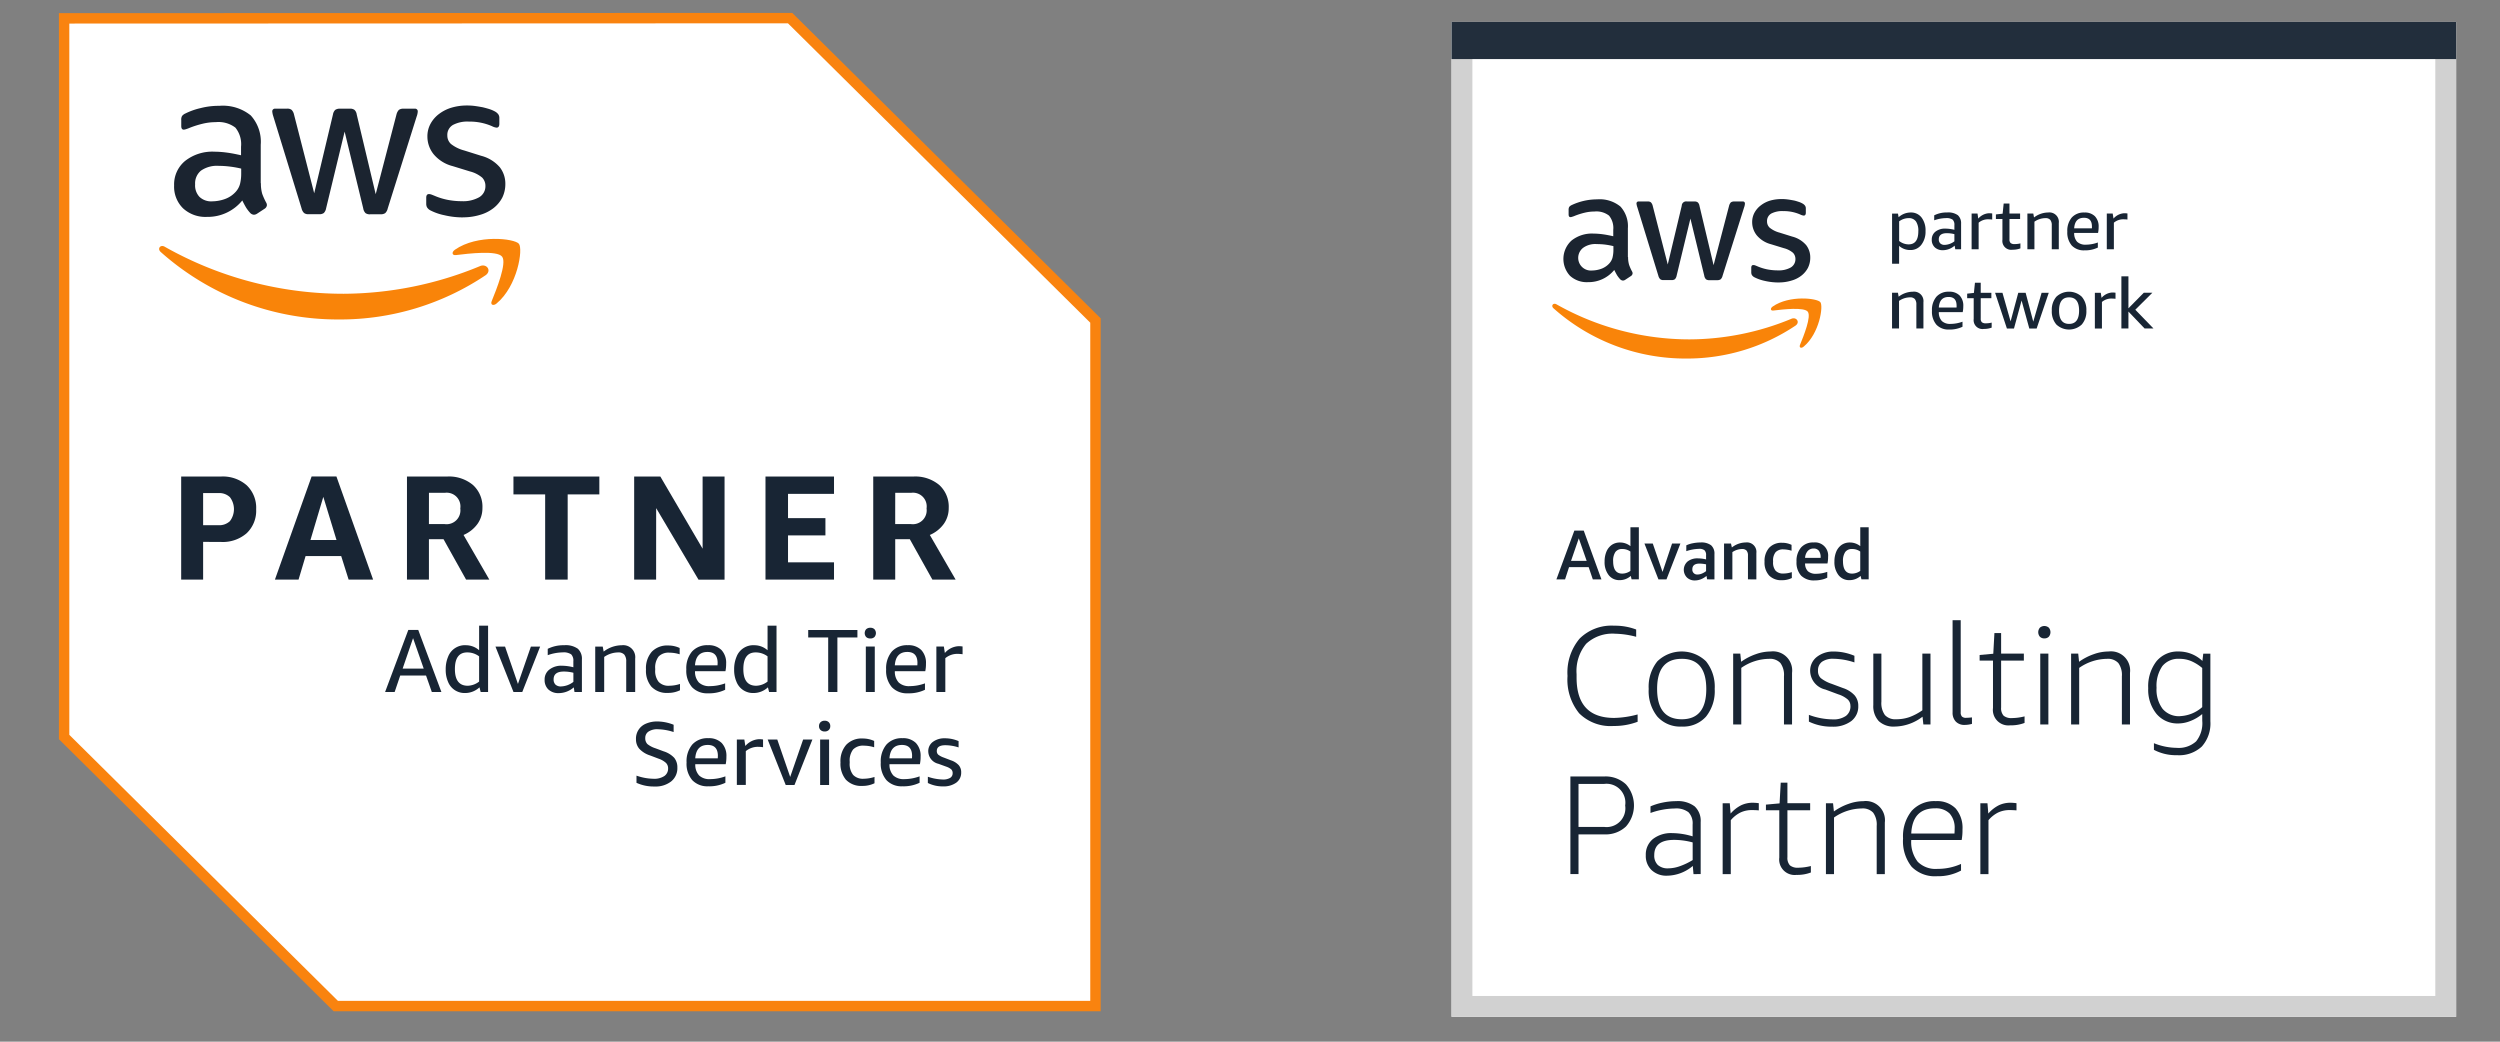 <svg xmlns="http://www.w3.org/2000/svg" xmlns:xlink="http://www.w3.org/1999/xlink" width="240" height="100" viewBox="0 0 240 100">
  <rect x="0" y="0" width="240" height="100" fill="#808080" stroke="none"/>
  <defs>
    <clipPath id="clip-path">
      <rect id="Rectangle_1344" data-name="Rectangle 1344" width="240" height="100" fill="#fff" stroke="#707070" stroke-width="1"/>
    </clipPath>
  </defs>
  <g id="Group_7430" data-name="Group 7430" clip-path="url(#clip-path)">
    <g id="Group_7429" data-name="Group 7429" transform="translate(6.155 1.739)">
      <g id="Group_7427" data-name="Group 7427" transform="translate(0 0)">
        <path id="Path_7195" data-name="Path 7195" d="M115.352,9.87V78.86l26.078,25.827h72.932V38.878L185.047,9.846Z" transform="translate(-115.352 -9.846)" fill="#fff"/>
        <path id="Path_7196" data-name="Path 7196" d="M115.352,9.87V78.86l26.078,25.827h72.932V38.878L185.047,9.846Z" transform="translate(-115.352 -9.846)" fill="none" stroke="#f9830f" stroke-width="1"/>
        <g id="Group_7448" data-name="Group 7448" transform="translate(9.123 8.395)">
          <path id="Path_7197" data-name="Path 7197" d="M126.316,19.412a3.437,3.437,0,0,0,.125,1.015,6.35,6.35,0,0,0,.37.824.507.507,0,0,1,.08.263.457.457,0,0,1-.217.342l-.728.478a.572.572,0,0,1-.3.1.536.536,0,0,1-.346-.159,3.63,3.63,0,0,1-.414-.538c-.117-.2-.229-.41-.358-.673a4.267,4.267,0,0,1-3.389,1.577,3.163,3.163,0,0,1-2.3-.824,2.915,2.915,0,0,1-.856-2.194,2.924,2.924,0,0,1,1.049-2.349,4.232,4.232,0,0,1,2.827-.892,9.476,9.476,0,0,1,1.222.092c.426.056.864.147,1.327.251V15.9a2.514,2.514,0,0,0-.543-1.828,2.672,2.672,0,0,0-1.878-.526,5.457,5.457,0,0,0-1.246.147,9.424,9.424,0,0,0-1.246.39,3.568,3.568,0,0,1-.4.147.7.7,0,0,1-.185.036c-.161,0-.241-.115-.241-.354v-.561a.688.688,0,0,1,.08-.4.849.849,0,0,1,.322-.239,6.516,6.516,0,0,1,1.451-.514,6.954,6.954,0,0,1,1.8-.219,4.256,4.256,0,0,1,3.02.924,3.755,3.755,0,0,1,.957,2.811v3.7Zm-4.684,1.736a3.712,3.712,0,0,0,1.19-.207,2.542,2.542,0,0,0,1.094-.729,1.811,1.811,0,0,0,.394-.733,4.114,4.114,0,0,0,.113-.991v-.482a9.4,9.4,0,0,0-1.058-.191,8.423,8.423,0,0,0-1.086-.072,2.68,2.68,0,0,0-1.717.458A1.578,1.578,0,0,0,120,19.516a1.6,1.6,0,0,0,.426,1.211,1.624,1.624,0,0,0,1.21.422m9.26,1.234a.655.655,0,0,1-.438-.115.909.909,0,0,1-.241-.446l-2.71-8.828a2.021,2.021,0,0,1-.1-.454.253.253,0,0,1,.277-.287h1.13a.642.642,0,0,1,.45.115.911.911,0,0,1,.229.446l1.938,7.558,1.8-7.558a.8.8,0,0,1,.221-.446.776.776,0,0,1,.462-.115h.921a.708.708,0,0,1,.462.115.747.747,0,0,1,.217.446l1.821,7.649,1.994-7.649a.992.992,0,0,1,.233-.446.734.734,0,0,1,.45-.115h1.07a.256.256,0,0,1,.289.287,1.143,1.143,0,0,1-.024.183,1.439,1.439,0,0,1-.08.283l-2.778,8.828a.871.871,0,0,1-.241.446.749.749,0,0,1-.438.111h-.993a.69.69,0,0,1-.458-.111.827.827,0,0,1-.221-.458l-1.785-7.367-1.777,7.355a.868.868,0,0,1-.221.458.71.71,0,0,1-.458.115Zm14.816.307a7.607,7.607,0,0,1-1.777-.207,5.189,5.189,0,0,1-1.323-.454.818.818,0,0,1-.358-.323.746.746,0,0,1-.068-.319v-.581c0-.239.088-.354.261-.354a.624.624,0,0,1,.209.036c.068.02.173.068.289.111a6.266,6.266,0,0,0,1.267.4,6.99,6.99,0,0,0,1.371.135,3.135,3.135,0,0,0,1.685-.378,1.217,1.217,0,0,0,.6-1.083,1.123,1.123,0,0,0-.31-.8,2.938,2.938,0,0,0-1.166-.593l-1.673-.514a3.505,3.505,0,0,1-1.841-1.163,2.708,2.708,0,0,1-.579-1.656,2.515,2.515,0,0,1,.314-1.27,2.937,2.937,0,0,1,.828-.936,3.739,3.739,0,0,1,1.2-.593,5.139,5.139,0,0,1,1.456-.2,5.582,5.582,0,0,1,.772.048c.265.036.507.08.748.123.233.06.45.115.659.183a2.908,2.908,0,0,1,.483.207.988.988,0,0,1,.346.287.61.61,0,0,1,.1.374v.538c0,.239-.092.366-.265.366a1.224,1.224,0,0,1-.438-.139,5.35,5.35,0,0,0-2.215-.442,2.979,2.979,0,0,0-1.532.319,1.1,1.1,0,0,0-.543,1.015,1.087,1.087,0,0,0,.346.812,3.479,3.479,0,0,0,1.271.625l1.636.514a3.507,3.507,0,0,1,1.785,1.1,2.556,2.556,0,0,1,.531,1.6,2.954,2.954,0,0,1-.3,1.326,3.122,3.122,0,0,1-.844,1,3.771,3.771,0,0,1-1.279.641,5.554,5.554,0,0,1-1.649.239" transform="translate(-116.546 -11.954)" fill="#1b2430"/>
          <path id="Path_7198" data-name="Path 7198" d="M148.963,18.143a25.032,25.032,0,0,1-14.044,4.249,25.552,25.552,0,0,1-17.144-6.475c-.358-.319-.032-.753.394-.5a34.847,34.847,0,0,0,17.156,4.508,34.542,34.542,0,0,0,13.083-2.648c.635-.287,1.178.41.555.868" transform="translate(-117.621 -1.857)" fill="#f98409" fill-rule="evenodd"/>
          <path id="Path_7199" data-name="Path 7199" d="M129.379,16.871c-.482-.617-3.2-.3-4.439-.147-.37.044-.426-.275-.092-.514,2.167-1.509,5.73-1.075,6.144-.573s-.113,4.042-2.143,5.734c-.31.263-.611.123-.47-.219.458-1.131,1.484-3.675,1-4.281" transform="translate(-96.457 -2.369)" fill="#f98409" fill-rule="evenodd"/>
        </g>
        <path id="Path_7200" data-name="Path 7200" d="M120.254,27.173v3.62h-2.107V20.9h3.824a3.478,3.478,0,0,1,2.465.84,2.972,2.972,0,0,1,.909,2.3,2.972,2.972,0,0,1-.909,2.3,3.478,3.478,0,0,1-2.465.84Zm0-1.6h1.472a1.484,1.484,0,0,0,1.1-.39,1.9,1.9,0,0,0,0-2.3,1.47,1.47,0,0,0-1.1-.394h-1.472Z" transform="translate(-106.909 23.108)" fill="#182534"/>
        <path id="Path_7201" data-name="Path 7201" d="M127.458,30.792l-.712-2.258h-3.418l-.675,2.258h-2.268l3.522-9.9h2.38l3.522,9.9Zm-3.663-3.8h2.5l-1.266-4.141Z" transform="translate(-100.146 23.108)" fill="#182534"/>
        <path id="Path_7202" data-name="Path 7202" d="M123.538,30.792V20.9H127.4a3.58,3.58,0,0,1,2.473.812,2.813,2.813,0,0,1,.909,2.214,2.59,2.59,0,0,1-.475,1.525,3.192,3.192,0,0,1-1.339,1.059l2.477,4.285h-2.232l-2.167-3.882h-1.4v3.882Zm2.107-5.328h1.5a1.33,1.33,0,0,0,1.512-1.5,1.317,1.317,0,0,0-1.484-1.5h-1.524Z" transform="translate(-90.624 23.108)" fill="#182534"/>
        <path id="Path_7203" data-name="Path 7203" d="M129.124,30.792V22.613h-3.044V20.9h8.246v1.716h-3.04v8.179Z" transform="translate(-82.944 23.109)" fill="#182534"/>
        <path id="Path_7204" data-name="Path 7204" d="M131.07,30.792h-2.107V20.9h2.513l4.057,6.925V20.9h2.107v9.9h-2.5l-4.065-6.869Z" transform="translate(-74.238 23.109)" fill="#182534"/>
        <path id="Path_7205" data-name="Path 7205" d="M132.1,30.792V20.9h6.578v1.66h-4.415v2.333h3.591v1.66h-3.591v2.58h4.415v1.66Z" transform="translate(-64.768 23.109)" fill="#182534"/>
        <path id="Path_7206" data-name="Path 7206" d="M134.671,30.792V20.9h3.864a3.58,3.58,0,0,1,2.473.812,2.813,2.813,0,0,1,.909,2.214,2.591,2.591,0,0,1-.475,1.525,3.192,3.192,0,0,1-1.339,1.059l2.477,4.285h-2.232l-2.167-3.882h-1.4v3.882Zm2.107-5.328h1.5a1.33,1.33,0,0,0,1.512-1.5,1.317,1.317,0,0,0-1.484-1.5h-1.524Z" transform="translate(-56.995 23.108)" fill="#182534"/>
        <path id="Path_7207" data-name="Path 7207" d="M127.5,30.553l-.555-1.581h-2.477l-.535,1.581h-.917l2.228-5.957h.953l2.223,5.957Zm-2.8-2.246h2.022L125.7,25.384Z" transform="translate(-92.201 34.138)" fill="#182534"/>
        <path id="Path_7208" data-name="Path 7208" d="M124.7,29.912a2.819,2.819,0,0,1-.237-1.211,3.046,3.046,0,0,1,.229-1.222,1.725,1.725,0,0,1,1.733-1.107,1.927,1.927,0,0,1,1.246.482V24.493h.86V30.86h-.712l-.113-.446a2.028,2.028,0,0,1-1.387.546,1.7,1.7,0,0,1-1.62-1.047m1.829-2.851q-1.182,0-1.182,1.6c0,1.067.41,1.6,1.234,1.6a1.865,1.865,0,0,0,1.09-.4V27.44a1.88,1.88,0,0,0-1.142-.378" transform="translate(-87.83 33.831)" fill="#182534"/>
        <path id="Path_7209" data-name="Path 7209" d="M127.38,29.357,125.651,25h.921l1.238,3.588L129.052,25h.889l-1.717,4.36Z" transform="translate(-84.242 35.334)" fill="#182534"/>
        <path id="Path_7210" data-name="Path 7210" d="M127.195,29.222a1.244,1.244,0,0,1-.37-.948,1.178,1.178,0,0,1,.454-.972,1.842,1.842,0,0,1,1.21-.37,4.635,4.635,0,0,1,1.094.147V26.5a.859.859,0,0,0-.209-.661,1.315,1.315,0,0,0-.84-.187,4.417,4.417,0,0,0-1.411.267v-.609a3.361,3.361,0,0,1,1.58-.346,1.993,1.993,0,0,1,1.311.338,1.3,1.3,0,0,1,.39,1.039v3.11h-.712l-.068-.442a2.211,2.211,0,0,1-1.443.553,1.385,1.385,0,0,1-.985-.342m1.2-.3a2.029,2.029,0,0,0,1.19-.438v-.876a3.683,3.683,0,0,0-.917-.115c-.655,0-.981.251-.981.749a.678.678,0,0,0,.181.506.742.742,0,0,0,.527.175" transform="translate(-80.696 35.239)" fill="#182534"/>
        <path id="Path_7211" data-name="Path 7211" d="M131.008,29.453V26.538a1.015,1.015,0,0,0-.185-.673.752.752,0,0,0-.587-.211,2.408,2.408,0,0,0-1.343.434v3.365h-.86v-4.36h.72l.088.482a2.883,2.883,0,0,1,1.737-.609,1.156,1.156,0,0,1,1.291,1.286v3.2Z" transform="translate(-77.046 35.239)" fill="#182534"/>
        <path id="Path_7212" data-name="Path 7212" d="M129.788,28.947a2.372,2.372,0,0,1-.543-1.68,2.4,2.4,0,0,1,.555-1.7,2.054,2.054,0,0,1,1.584-.6,2.562,2.562,0,0,1,1.094.239v.605a3.263,3.263,0,0,0-.973-.155,1.319,1.319,0,0,0-1.049.37,1.731,1.731,0,0,0-.326,1.171v.111a1.677,1.677,0,0,0,.334,1.155,1.285,1.285,0,0,0,1.025.366,3.387,3.387,0,0,0,1.021-.171v.605a2.582,2.582,0,0,1-1.162.255,2.014,2.014,0,0,1-1.56-.577" transform="translate(-73.385 35.262)" fill="#182534"/>
        <path id="Path_7213" data-name="Path 7213" d="M131.414,28.544a1.437,1.437,0,0,0,1.062.35,4.279,4.279,0,0,0,1.459-.267v.617a3.528,3.528,0,0,1-1.645.338,1.989,1.989,0,0,1-1.536-.589,2.413,2.413,0,0,1-.547-1.7,2.5,2.5,0,0,1,.547-1.72,1.956,1.956,0,0,1,1.532-.609,1.727,1.727,0,0,1,1.295.462,1.791,1.791,0,0,1,.45,1.31,3.361,3.361,0,0,1-.068.725h-2.919a1.51,1.51,0,0,0,.37,1.083m1.8-1.872c0-.709-.326-1.059-.973-1.059-.74,0-1.142.43-1.2,1.286h2.163c0-.044.008-.119.008-.227" transform="translate(-70.476 35.236)" fill="#182534"/>
        <path id="Path_7214" data-name="Path 7214" d="M131.587,29.912a2.82,2.82,0,0,1-.237-1.211,3.047,3.047,0,0,1,.229-1.222,1.725,1.725,0,0,1,1.733-1.107,1.927,1.927,0,0,1,1.246.482V24.493h.86V30.86h-.712l-.113-.446a2.028,2.028,0,0,1-1.387.546,1.7,1.7,0,0,1-1.62-1.047m1.829-2.851q-1.182,0-1.182,1.6c0,1.067.41,1.6,1.234,1.6a1.865,1.865,0,0,0,1.09-.4V27.44a1.88,1.88,0,0,0-1.142-.378" transform="translate(-67.027 33.831)" fill="#182534"/>
        <path id="Path_7215" data-name="Path 7215" d="M135.036,30.553V25.317h-1.918V24.6h4.724v.721h-1.922v5.236Z" transform="translate(-61.685 34.138)" fill="#182534"/>
        <path id="Path_7216" data-name="Path 7216" d="M135.4,25.432a.533.533,0,0,1-.394.139.556.556,0,0,1-.4-.139.568.568,0,0,1,0-.749.556.556,0,0,1,.4-.139.533.533,0,0,1,.394.139.568.568,0,0,1,0,.749m-.828.916h.86v4.36h-.86Z" transform="translate(-57.608 33.983)" fill="#182534"/>
        <path id="Path_7217" data-name="Path 7217" d="M136.185,28.544a1.436,1.436,0,0,0,1.061.35,4.28,4.28,0,0,0,1.46-.267v.617a3.528,3.528,0,0,1-1.645.338,1.988,1.988,0,0,1-1.536-.589,2.412,2.412,0,0,1-.547-1.7,2.5,2.5,0,0,1,.547-1.72,1.956,1.956,0,0,1,1.532-.609,1.727,1.727,0,0,1,1.295.462,1.791,1.791,0,0,1,.45,1.31,3.362,3.362,0,0,1-.068.725h-2.919a1.51,1.51,0,0,0,.37,1.083m1.8-1.872c0-.709-.326-1.059-.973-1.059-.74,0-1.142.43-1.2,1.286h2.163c0-.044.008-.119.008-.227" transform="translate(-56.064 35.236)" fill="#182534"/>
        <path id="Path_7218" data-name="Path 7218" d="M136.994,25.641a1.866,1.866,0,0,1,1.307-.653,2.446,2.446,0,0,1,.394.028v.745a3.764,3.764,0,0,0-.466-.036,1.8,1.8,0,0,0-1.19.414v3.245h-.86v-4.36h.72Z" transform="translate(-52.443 35.307)" fill="#182534"/>
        <path id="Path_7219" data-name="Path 7219" d="M129.324,29.42a1.368,1.368,0,0,1-.318-.908,1.545,1.545,0,0,1,.937-1.493A2.709,2.709,0,0,1,131.1,26.8a4.327,4.327,0,0,1,1.52.315v.7a5.221,5.221,0,0,0-1.492-.267,1.493,1.493,0,0,0-.925.227.717.717,0,0,0-.306.609.788.788,0,0,0,.205.585,2.42,2.42,0,0,0,.776.406l.792.295a2.344,2.344,0,0,1,1.009.621,1.446,1.446,0,0,1,.3.944,1.621,1.621,0,0,1-.591,1.318,2.422,2.422,0,0,1-1.6.49,3.953,3.953,0,0,1-1.733-.354V32a5.128,5.128,0,0,0,1.616.3,1.746,1.746,0,0,0,1.065-.267.856.856,0,0,0,.354-.725.73.73,0,0,0-.205-.53,2.006,2.006,0,0,0-.692-.4l-.844-.319a2.4,2.4,0,0,1-1.029-.645" transform="translate(-74.107 40.722)" fill="#182534"/>
        <path id="Path_7220" data-name="Path 7220" d="M131.42,30.786a1.436,1.436,0,0,0,1.061.35,4.279,4.279,0,0,0,1.46-.267v.617a3.528,3.528,0,0,1-1.644.338,1.989,1.989,0,0,1-1.536-.589,2.412,2.412,0,0,1-.547-1.7,2.5,2.5,0,0,1,.547-1.72,1.956,1.956,0,0,1,1.532-.609,1.727,1.727,0,0,1,1.295.462,1.791,1.791,0,0,1,.45,1.31,3.358,3.358,0,0,1-.068.725H131.05a1.51,1.51,0,0,0,.37,1.083m1.8-1.872c0-.709-.326-1.059-.973-1.059-.74,0-1.142.43-1.2,1.286h2.163c0-.044.008-.119.008-.227" transform="translate(-70.458 41.921)" fill="#182534"/>
        <path id="Path_7221" data-name="Path 7221" d="M132.23,27.883a1.866,1.866,0,0,1,1.307-.653,2.445,2.445,0,0,1,.394.028V28a3.764,3.764,0,0,0-.466-.036,1.8,1.8,0,0,0-1.19.414v3.245h-.86v-4.36h.72Z" transform="translate(-66.833 41.993)" fill="#182534"/>
        <path id="Path_7222" data-name="Path 7222" d="M133.88,31.6l-1.729-4.36h.921l1.238,3.588,1.242-3.588h.889l-1.717,4.36Z" transform="translate(-64.607 42.019)" fill="#182534"/>
        <path id="Path_7223" data-name="Path 7223" d="M134.314,27.673a.525.525,0,0,1-.394.143.541.541,0,0,1-.4-.143.487.487,0,0,1-.145-.37.5.5,0,0,1,.145-.374.541.541,0,0,1,.4-.143.525.525,0,0,1,.394.143.508.508,0,0,1,.141.374.5.5,0,0,1-.141.37m-.832.92h.86v4.36h-.86Z" transform="translate(-60.904 40.666)" fill="#182534"/>
        <path id="Path_7224" data-name="Path 7224" d="M134.428,31.189a2.39,2.39,0,0,1-.539-1.68,2.382,2.382,0,0,1,.555-1.7,2.042,2.042,0,0,1,1.584-.6,2.645,2.645,0,0,1,1.094.235v.609a3.3,3.3,0,0,0-.973-.155,1.323,1.323,0,0,0-1.053.37,1.732,1.732,0,0,0-.322,1.171v.111a1.677,1.677,0,0,0,.33,1.155,1.288,1.288,0,0,0,1.029.366,3.429,3.429,0,0,0,1.021-.171v.605a2.6,2.6,0,0,1-1.166.255,2.019,2.019,0,0,1-1.56-.577" transform="translate(-59.357 41.948)" fill="#182534"/>
        <path id="Path_7225" data-name="Path 7225" d="M136.057,30.786a1.436,1.436,0,0,0,1.061.35,4.279,4.279,0,0,0,1.459-.267v.617a3.528,3.528,0,0,1-1.644.338,1.989,1.989,0,0,1-1.536-.589,2.412,2.412,0,0,1-.547-1.7,2.5,2.5,0,0,1,.547-1.72,1.956,1.956,0,0,1,1.532-.609,1.728,1.728,0,0,1,1.295.462,1.791,1.791,0,0,1,.45,1.31,3.373,3.373,0,0,1-.068.725h-2.919a1.509,1.509,0,0,0,.37,1.083m1.8-1.872c0-.709-.326-1.059-.973-1.059-.74,0-1.142.43-1.2,1.286h2.163c0-.044.008-.119.008-.227" transform="translate(-56.451 41.921)" fill="#182534"/>
        <path id="Path_7226" data-name="Path 7226" d="M138.134,31a.5.5,0,0,0,.221-.422.5.5,0,0,0-.137-.386,1.505,1.505,0,0,0-.483-.259l-.744-.271a1.251,1.251,0,0,1-.977-1.207,1.093,1.093,0,0,1,.446-.9,1.838,1.838,0,0,1,1.146-.342,3.282,3.282,0,0,1,1.319.271v.605a4.23,4.23,0,0,0-1.262-.211c-.555,0-.832.183-.828.557a.456.456,0,0,0,.137.35,1.881,1.881,0,0,0,.543.283l.675.259a1.77,1.77,0,0,1,.752.47,1.026,1.026,0,0,1,.233.7,1.17,1.17,0,0,1-.47.972,2.074,2.074,0,0,1-1.283.362,3.146,3.146,0,0,1-1.447-.327v-.6a4.718,4.718,0,0,0,1.379.263,1.347,1.347,0,0,0,.78-.163" transform="translate(-53.056 41.924)" fill="#182534"/>
      </g>
      <g id="Group_7428" data-name="Group 7428" transform="translate(133.194 0.36)">
        <g id="Rectangle_1342" data-name="Rectangle 1342" transform="translate(0 0.004)" fill="#fff" stroke="#d1d1d1" stroke-width="2">
          <rect width="96.441" height="95.51" stroke="none"/>
          <rect x="1" y="1" width="94.441" height="93.51" fill="none"/>
        </g>
        <rect id="Rectangle_1343" data-name="Rectangle 1343" width="96.441" height="3.572" fill="#222e3c"/>
        <path id="Path_7227" data-name="Path 7227" d="M157.361,19.769a2.531,2.531,0,0,0,.1.757,4.51,4.51,0,0,0,.273.613.354.354,0,0,1,.06.2.341.341,0,0,1-.161.255l-.543.358a.4.4,0,0,1-.225.076.41.41,0,0,1-.257-.119,2.809,2.809,0,0,1-.31-.4c-.084-.147-.169-.307-.265-.5a3.185,3.185,0,0,1-2.525,1.171,2.38,2.38,0,0,1-1.721-.609,2.385,2.385,0,0,1,.149-3.389,3.141,3.141,0,0,1,2.1-.665,7.363,7.363,0,0,1,.913.068c.318.044.643.111.989.187v-.621a1.869,1.869,0,0,0-.406-1.358,1.973,1.973,0,0,0-1.4-.394,4,4,0,0,0-.929.111,6.777,6.777,0,0,0-.929.291,2.3,2.3,0,0,1-.3.108.456.456,0,0,1-.141.028q-.181,0-.181-.263v-.418a.565.565,0,0,1,.06-.3.654.654,0,0,1,.241-.179,5.765,5.765,0,0,1,2.424-.546,3.154,3.154,0,0,1,2.252.693,2.8,2.8,0,0,1,.712,2.091v2.759Zm-3.486,1.294a2.783,2.783,0,0,0,.885-.155,1.941,1.941,0,0,0,.816-.546,1.336,1.336,0,0,0,.293-.546,3.18,3.18,0,0,0,.084-.737v-.358a7.555,7.555,0,0,0-.792-.147,6.931,6.931,0,0,0-.808-.048,1.988,1.988,0,0,0-1.279.338,1.218,1.218,0,0,0,.8,2.2m6.9.916a.476.476,0,0,1-.326-.084.712.712,0,0,1-.181-.33l-2.018-6.578a1.522,1.522,0,0,1-.08-.342.187.187,0,0,1,.209-.211h.84a.473.473,0,0,1,.334.084.714.714,0,0,1,.173.33l1.444,5.634,1.343-5.634a.424.424,0,0,1,.507-.414h.688a.518.518,0,0,1,.342.084.59.59,0,0,1,.165.33l1.355,5.7,1.488-5.7a.746.746,0,0,1,.173-.33.559.559,0,0,1,.334-.084h.8a.189.189,0,0,1,.213.211.829.829,0,0,1-.016.135,1.061,1.061,0,0,1-.06.215l-2.071,6.578a.671.671,0,0,1-.181.331.549.549,0,0,1-.326.084h-.74a.518.518,0,0,1-.342-.084.62.62,0,0,1-.165-.338l-1.331-5.491-1.323,5.479a.68.68,0,0,1-.165.342.532.532,0,0,1-.342.084Zm11.041.231a5.884,5.884,0,0,1-1.323-.151,4.017,4.017,0,0,1-.989-.342.605.605,0,0,1-.265-.239.559.559,0,0,1-.052-.239V20.8c0-.175.068-.263.2-.263a.436.436,0,0,1,.157.028c.052.016.129.048.213.084a4.752,4.752,0,0,0,.945.3,5.263,5.263,0,0,0,1.025.1,2.347,2.347,0,0,0,1.254-.279.922.922,0,0,0,.446-.808.839.839,0,0,0-.233-.6,2.2,2.2,0,0,0-.869-.442l-1.246-.382a2.633,2.633,0,0,1-1.375-.868,2.031,2.031,0,0,1-.43-1.234,1.889,1.889,0,0,1,.233-.944,2.2,2.2,0,0,1,.619-.7,2.715,2.715,0,0,1,.893-.446,3.9,3.9,0,0,1,1.086-.143,3.983,3.983,0,0,1,.575.036c.2.024.378.06.559.092s.334.088.487.135a1.789,1.789,0,0,1,.362.155.746.746,0,0,1,.257.211.455.455,0,0,1,.08.283v.4c0,.179-.072.275-.2.275a.933.933,0,0,1-.326-.1,3.93,3.93,0,0,0-1.649-.331,2.255,2.255,0,0,0-1.142.235.821.821,0,0,0-.406.761.8.8,0,0,0,.257.6,2.544,2.544,0,0,0,.945.47l1.222.382a2.619,2.619,0,0,1,1.331.816,1.92,1.92,0,0,1,.394,1.191,2.179,2.179,0,0,1-.221.988,2.305,2.305,0,0,1-.627.749,2.74,2.74,0,0,1-.953.478,4.139,4.139,0,0,1-1.23.179" transform="translate(-140.414 2.808)" fill="#1b2430"/>
        <path id="Path_7228" data-name="Path 7228" d="M174.241,18.824a18.674,18.674,0,0,1-10.466,3.166A19.033,19.033,0,0,1,151,17.163c-.265-.239-.024-.561.293-.374a25.951,25.951,0,0,0,12.786,3.361,25.733,25.733,0,0,0,9.75-1.971c.475-.215.877.307.414.645" transform="translate(-141.215 10.331)" fill="#f98409" fill-rule="evenodd"/>
        <path id="Path_7229" data-name="Path 7229" d="M159.646,17.874c-.362-.458-2.388-.223-3.309-.111-.273.036-.318-.2-.068-.382,1.616-1.123,4.27-.8,4.58-.426s-.084,3.014-1.6,4.273c-.233.2-.458.1-.354-.163.346-.84,1.11-2.74.748-3.19" transform="translate(-125.446 9.95)" fill="#f98409" fill-rule="evenodd"/>
        <path id="Path_7230" data-name="Path 7230" d="M159,19.454V14.636h.567l.06.35a1.73,1.73,0,0,1,1.17-.454,1.254,1.254,0,0,1,1.029.478,2.014,2.014,0,0,1,.386,1.3,2.051,2.051,0,0,1-.406,1.326,1.284,1.284,0,0,1-1.045.5,1.567,1.567,0,0,1-1.086-.4v1.716Zm2.288-4.07a.815.815,0,0,0-.7-.311,1.536,1.536,0,0,0-.909.311v1.883a1.493,1.493,0,0,0,.9.327q.941,0,.941-1.254a1.613,1.613,0,0,0-.229-.956" transform="translate(-116.71 3.768)" fill="#182534"/>
        <path id="Path_7231" data-name="Path 7231" d="M160.239,17.881a.967.967,0,0,1-.294-.749.939.939,0,0,1,.354-.761,1.457,1.457,0,0,1,.957-.291,3.641,3.641,0,0,1,.861.115v-.454a.673.673,0,0,0-.169-.522,1.048,1.048,0,0,0-.655-.147,3.538,3.538,0,0,0-1.114.211v-.478a2.621,2.621,0,0,1,1.242-.275,1.572,1.572,0,0,1,1.033.267,1.038,1.038,0,0,1,.306.816V18.06H162.2l-.06-.346a1.717,1.717,0,0,1-1.13.438,1.09,1.09,0,0,1-.772-.271m.937-.239a1.621,1.621,0,0,0,.941-.342v-.689a2.955,2.955,0,0,0-.724-.092c-.515,0-.772.2-.772.589a.518.518,0,0,0,.145.394.573.573,0,0,0,.41.139" transform="translate(-113.844 3.768)" fill="#182534"/>
        <path id="Path_7232" data-name="Path 7232" d="M161.538,15.064a1.462,1.462,0,0,1,1.029-.514,2.527,2.527,0,0,1,.31.02v.585a3.549,3.549,0,0,0-.37-.024,1.394,1.394,0,0,0-.933.327v2.548H160.9V14.578h.567Z" transform="translate(-110.974 3.822)" fill="#182534"/>
        <path id="Path_7233" data-name="Path 7233" d="M163.072,18.752a.851.851,0,0,1-.969-.96V15.8h-.627v-.438l.647-.072.1-.976h.555v.964H163.8V15.8h-1.021v1.955a.458.458,0,0,0,.113.354.567.567,0,0,0,.386.1,2.152,2.152,0,0,0,.551-.068v.482a2.132,2.132,0,0,1-.756.127" transform="translate(-109.219 3.124)" fill="#182534"/>
        <path id="Path_7234" data-name="Path 7234" d="M164.568,18.06V15.77a.8.8,0,0,0-.145-.53.587.587,0,0,0-.458-.167,1.885,1.885,0,0,0-1.062.342V18.06h-.675V14.632h.567l.068.378a2.274,2.274,0,0,1,1.367-.478.906.906,0,0,1,1.013,1.011V18.06Z" transform="translate(-106.947 3.768)" fill="#182534"/>
        <path id="Path_7235" data-name="Path 7235" d="M164.13,17.347a1.141,1.141,0,0,0,.836.275,3.4,3.4,0,0,0,1.146-.211V17.9a2.814,2.814,0,0,1-1.291.267,1.583,1.583,0,0,1-1.21-.462,1.908,1.908,0,0,1-.43-1.338,1.958,1.958,0,0,1,.43-1.354,1.541,1.541,0,0,1,1.206-.478,1.355,1.355,0,0,1,1.017.362,1.408,1.408,0,0,1,.354,1.027,2.706,2.706,0,0,1-.056.569H163.84a1.207,1.207,0,0,0,.289.856m1.415-1.473c0-.557-.253-.836-.764-.836q-.875,0-.941,1.015h1.7a1.647,1.647,0,0,0,.008-.179" transform="translate(-104.068 3.768)" fill="#182534"/>
        <path id="Path_7236" data-name="Path 7236" d="M164.767,15.064a1.462,1.462,0,0,1,1.029-.514,2.527,2.527,0,0,1,.31.02v.585a3.549,3.549,0,0,0-.37-.024,1.394,1.394,0,0,0-.933.327v2.548h-.68V14.578h.567Z" transform="translate(-101.22 3.822)" fill="#182534"/>
        <path id="Path_7237" data-name="Path 7237" d="M161.335,19.97V17.68a.8.8,0,0,0-.145-.53.59.59,0,0,0-.462-.167,1.882,1.882,0,0,0-1.057.342V19.97H159V16.542h.567l.068.378A2.274,2.274,0,0,1,161,16.442a.906.906,0,0,1,1.013,1.011V19.97Z" transform="translate(-116.713 9.463)" fill="#182534"/>
        <path id="Path_7238" data-name="Path 7238" d="M160.9,19.257a1.141,1.141,0,0,0,.836.275,3.4,3.4,0,0,0,1.146-.211v.486a2.814,2.814,0,0,1-1.291.267,1.583,1.583,0,0,1-1.21-.462,1.908,1.908,0,0,1-.43-1.338,1.958,1.958,0,0,1,.43-1.354,1.542,1.542,0,0,1,1.206-.478,1.355,1.355,0,0,1,1.017.362,1.408,1.408,0,0,1,.354,1.027,2.707,2.707,0,0,1-.056.569h-2.292a1.207,1.207,0,0,0,.289.856m1.415-1.473c0-.557-.253-.836-.764-.836q-.875,0-.941,1.015h1.7a1.683,1.683,0,0,0,.008-.179" transform="translate(-113.831 9.463)" fill="#182534"/>
        <path id="Path_7239" data-name="Path 7239" d="M162.386,20.662a.851.851,0,0,1-.969-.96V17.711h-.627v-.438l.647-.072.1-.976h.555v.964h1.021v.522h-1.021v1.955a.458.458,0,0,0,.113.354.567.567,0,0,0,.386.1,2.153,2.153,0,0,0,.551-.068v.482a2.131,2.131,0,0,1-.756.127" transform="translate(-111.291 8.819)" fill="#182534"/>
        <path id="Path_7240" data-name="Path 7240" d="M164.742,19.9,164,17.212,163.27,19.9h-.679l-1.134-3.428h.708l.78,2.744.736-2.744h.708l.732,2.771.8-2.771h.688L165.445,19.9Z" transform="translate(-109.277 9.539)" fill="#182534"/>
        <path id="Path_7241" data-name="Path 7241" d="M165.686,19.592a1.781,1.781,0,0,1-2.437,0,1.9,1.9,0,0,1-.438-1.334,1.9,1.9,0,0,1,.438-1.334,1.781,1.781,0,0,1,2.437,0,1.9,1.9,0,0,1,.442,1.334,1.9,1.9,0,0,1-.442,1.334m-2.179-1.334c0,.848.322,1.274.961,1.274s.961-.426.961-1.274-.318-1.274-.961-1.274-.961.426-.961,1.274" transform="translate(-105.186 9.463)" fill="#182534"/>
        <path id="Path_7242" data-name="Path 7242" d="M164.482,16.975a1.462,1.462,0,0,1,1.029-.514,2.527,2.527,0,0,1,.31.02v.585a3.55,3.55,0,0,0-.37-.024,1.394,1.394,0,0,0-.933.327v2.548h-.679V16.489h.567Z" transform="translate(-102.081 9.52)" fill="#182534"/>
        <path id="Path_7243" data-name="Path 7243" d="M164.472,21.077V16.071h.676v3.07l1.472-1.493h.824l-1.636,1.629,1.745,1.8H166.7l-1.552-1.625v1.625Z" transform="translate(-100.168 8.358)" fill="#182534"/>
        <path id="Path_7244" data-name="Path 7244" d="M157.979,33.716a6.353,6.353,0,0,1-2.308.406,4.271,4.271,0,0,1-3.305-1.218,5.124,5.124,0,0,1-1.118-3.584,5.047,5.047,0,0,1,1.162-3.588,4.341,4.341,0,0,1,3.329-1.238,5.716,5.716,0,0,1,2.1.366v.7a8.393,8.393,0,0,0-2.006-.295,3.708,3.708,0,0,0-2.794.964,4.1,4.1,0,0,0-.921,2.915v.338q0,3.87,3.619,3.866a9.285,9.285,0,0,0,2.239-.334Z" transform="translate(-140.115 33.474)" fill="#182534"/>
        <path id="Path_7245" data-name="Path 7245" d="M156.354,32.323a2.935,2.935,0,0,1-2.336-.956,3.9,3.9,0,0,1-.832-2.656,3.891,3.891,0,0,1,.832-2.652,3.363,3.363,0,0,1,4.672,0,3.891,3.891,0,0,1,.832,2.652,3.9,3.9,0,0,1-.832,2.656,2.935,2.935,0,0,1-2.336.956m0-.7q2.364,0,2.36-2.907t-2.36-2.895q-2.364,0-2.36,2.895t2.36,2.907" transform="translate(-134.26 35.328)" fill="#182534"/>
        <path id="Path_7246" data-name="Path 7246" d="M160.077,32.12V27.5a1.935,1.935,0,0,0-.342-1.278,1.358,1.358,0,0,0-1.094-.4,4.743,4.743,0,0,0-2.662.868V32.12H155.2v-6.8h.684l.08.784a5.5,5.5,0,0,1,1.407-.729,4.241,4.241,0,0,1,1.431-.259,1.838,1.838,0,0,1,2.05,2.055v4.95Z" transform="translate(-128.165 35.328)" fill="#182534"/>
        <path id="Path_7247" data-name="Path 7247" d="M161,30.336a.833.833,0,0,0-.265-.621,2.586,2.586,0,0,0-.9-.486l-1.242-.462A1.868,1.868,0,0,1,157.135,27a1.676,1.676,0,0,1,.635-1.358,2.534,2.534,0,0,1,1.657-.522,4.893,4.893,0,0,1,1,.108,5.376,5.376,0,0,1,.957.3v.637a6.632,6.632,0,0,0-1.994-.35,1.84,1.84,0,0,0-1.118.287,1.01,1.01,0,0,0-.382.86.921.921,0,0,0,.265.709,3.435,3.435,0,0,0,1.045.55l1.09.406a2.61,2.61,0,0,1,1.114.7,1.519,1.519,0,0,1,.35,1.019,1.751,1.751,0,0,1-.675,1.453,2.9,2.9,0,0,1-1.838.534,4.931,4.931,0,0,1-2.227-.486V31.2a6.786,6.786,0,0,0,2.284.434,2.074,2.074,0,0,0,1.267-.331,1.135,1.135,0,0,0,.438-.968" transform="translate(-122.709 35.328)" fill="#182534"/>
        <path id="Path_7248" data-name="Path 7248" d="M163.354,31.968l-.08-.745a4.493,4.493,0,0,1-2.69.948,2.055,2.055,0,0,1-1.512-.526,2.106,2.106,0,0,1-.523-1.545V25.167h.776v4.611a1.958,1.958,0,0,0,.342,1.29,1.343,1.343,0,0,0,1.078.4,3.84,3.84,0,0,0,1.258-.2,5.35,5.35,0,0,0,1.254-.661V25.167h.78v6.8Z" transform="translate(-118.06 35.481)" fill="#182534"/>
        <path id="Path_7249" data-name="Path 7249" d="M162.3,34.313a2.683,2.683,0,0,1-.7.1,1.124,1.124,0,0,1-.852-.319,1.216,1.216,0,0,1-.31-.884V24.362h.78V33.19a.58.58,0,0,0,.117.418.546.546,0,0,0,.414.123,5.343,5.343,0,0,0,.547-.04Z" transform="translate(-112.339 33.08)" fill="#182534"/>
        <path id="Path_7250" data-name="Path 7250" d="M165.4,33.3a3.656,3.656,0,0,1-1.379.231,1.487,1.487,0,0,1-1.652-1.664V27.319h-1.283v-.542l1.311-.119.109-1.987h.643v1.971h2.183v.677h-2.183v4.5a1.067,1.067,0,0,0,.237.784,1.146,1.146,0,0,0,.8.231,5.112,5.112,0,0,0,1.214-.163Z" transform="translate(-110.391 34.002)" fill="#182534"/>
        <path id="Path_7251" data-name="Path 7251" d="M163.074,25.692a.575.575,0,0,1-.43-.163.673.673,0,0,1,0-.864.649.649,0,0,1,.86,0,.674.674,0,0,1,0,.864.57.57,0,0,1-.43.163m-.394,1.461h.78v6.8h-.78Z" transform="translate(-106.165 33.495)" fill="#182534"/>
        <path id="Path_7252" data-name="Path 7252" d="M168.145,32.12V27.5a1.936,1.936,0,0,0-.342-1.278,1.359,1.359,0,0,0-1.094-.4,4.743,4.743,0,0,0-2.662.868V32.12h-.776v-6.8h.684l.08.784a5.5,5.5,0,0,1,1.407-.729,4.241,4.241,0,0,1,1.431-.259,1.838,1.838,0,0,1,2.051,2.055v4.95Z" transform="translate(-103.794 35.328)" fill="#182534"/>
        <path id="Path_7253" data-name="Path 7253" d="M170.3,31.121a3.993,3.993,0,0,1-1.118.661,3.165,3.165,0,0,1-1.174.243,2.623,2.623,0,0,1-2.1-.924,3.659,3.659,0,0,1-.792-2.457,3.932,3.932,0,0,1,.784-2.58,2.634,2.634,0,0,1,2.139-.948,3.3,3.3,0,0,1,2.28.908l.08-.7h.684V31.81a3.32,3.32,0,0,1-.82,2.429,3.2,3.2,0,0,1-2.376.832,4.525,4.525,0,0,1-2.223-.514V33.92a5.993,5.993,0,0,0,2.183.446,2.48,2.48,0,0,0,1.866-.621,2.77,2.77,0,0,0,.591-1.963Zm-2.115.2a3.434,3.434,0,0,0,2.115-.864V26.7a4.219,4.219,0,0,0-1.077-.669,2.861,2.861,0,0,0-1.106-.211,1.968,1.968,0,0,0-1.645.7,3.317,3.317,0,0,0-.555,2.083,3.072,3.072,0,0,0,.583,2.023,2.063,2.063,0,0,0,1.685.7" transform="translate(-98.236 35.328)" fill="#182534"/>
        <path id="Path_7254" data-name="Path 7254" d="M152.1,33.688V37.5h-.78V28.129h3.265a2.844,2.844,0,0,1,2.071.757,3.048,3.048,0,0,1,0,4.046,2.844,2.844,0,0,1-2.071.757Zm0-.717h2.457a1.8,1.8,0,0,0,2.022-2.055,1.809,1.809,0,0,0-2.022-2.071H152.1Z" transform="translate(-139.912 44.313)" fill="#182534"/>
        <path id="Path_7255" data-name="Path 7255" d="M157.693,35.728l-.068-.784a3.884,3.884,0,0,1-2.457.936,2.058,2.058,0,0,1-1.5-.538,1.88,1.88,0,0,1-.555-1.426,1.914,1.914,0,0,1,.683-1.553,2.816,2.816,0,0,1,1.858-.569,6.826,6.826,0,0,1,1.954.311V30.97a1.525,1.525,0,0,0-.4-1.183,1.934,1.934,0,0,0-1.311-.358,7.141,7.141,0,0,0-2.332.43v-.633a5.712,5.712,0,0,1,1.174-.366,6.507,6.507,0,0,1,1.283-.135,2.672,2.672,0,0,1,1.781.5,1.891,1.891,0,0,1,.579,1.513v4.989Zm-2.416-.553a3.405,3.405,0,0,0,1.118-.211,6.287,6.287,0,0,0,1.218-.585V32.686a6.862,6.862,0,0,0-1.777-.243q-1.912,0-1.91,1.461a1.247,1.247,0,0,0,.342.948,1.412,1.412,0,0,0,1.009.323" transform="translate(-134.466 46.087)" fill="#182534"/>
        <path id="Path_7256" data-name="Path 7256" d="M154.952,35.618v-6.8h.684l.08.988a3.355,3.355,0,0,1,1.017-.8,2.577,2.577,0,0,1,1.126-.239,4.631,4.631,0,0,1,.563.044v.689c-.237-.02-.454-.028-.643-.028a2.54,2.54,0,0,0-1.114.231,2.892,2.892,0,0,0-.933.741v5.18Z" transform="translate(-128.926 46.197)" fill="#182534"/>
        <path id="Path_7257" data-name="Path 7257" d="M160.3,36.9a3.656,3.656,0,0,1-1.379.231,1.487,1.487,0,0,1-1.653-1.664V30.927h-1.283v-.542l1.311-.119.109-1.987h.643V30.25h2.183v.677h-2.183v4.5a1.067,1.067,0,0,0,.237.784,1.146,1.146,0,0,0,.8.231,5.113,5.113,0,0,0,1.214-.163Z" transform="translate(-125.805 44.76)" fill="#182534"/>
        <path id="Path_7258" data-name="Path 7258" d="M162.291,35.728V31.105a1.935,1.935,0,0,0-.342-1.278,1.358,1.358,0,0,0-1.094-.4,4.744,4.744,0,0,0-2.662.868v5.435h-.776v-6.8h.684l.081.784a5.5,5.5,0,0,1,1.407-.729,4.241,4.241,0,0,1,1.431-.259,1.838,1.838,0,0,1,2.051,2.055v4.95Z" transform="translate(-121.477 46.087)" fill="#182534"/>
        <path id="Path_7259" data-name="Path 7259" d="M160.05,32.455a3.075,3.075,0,0,0,.627,2.094,2.431,2.431,0,0,0,1.9.677,5.478,5.478,0,0,0,2.252-.474v.637a4.632,4.632,0,0,1-2.3.542,3.126,3.126,0,0,1-2.445-.912,3.944,3.944,0,0,1-.82-2.712,3.867,3.867,0,0,1,.824-2.644,2.913,2.913,0,0,1,2.316-.94,2.5,2.5,0,0,1,1.906.7,2.848,2.848,0,0,1,.659,2.015,5.139,5.139,0,0,1-.08,1.015Zm2.28-3.042q-2.159,0-2.28,2.421H164.2c.008-.127.016-.275.016-.446a2.06,2.06,0,0,0-.478-1.473,1.859,1.859,0,0,0-1.407-.5" transform="translate(-115.919 46.087)" fill="#182534"/>
        <path id="Path_7260" data-name="Path 7260" d="M161.105,35.618v-6.8h.683l.08.988a3.354,3.354,0,0,1,1.017-.8,2.577,2.577,0,0,1,1.126-.239,4.628,4.628,0,0,1,.563.044v.689c-.237-.02-.454-.028-.643-.028a2.541,2.541,0,0,0-1.114.231,2.892,2.892,0,0,0-.933.741v5.18Z" transform="translate(-110.34 46.197)" fill="#182534"/>
        <path id="Path_7261" data-name="Path 7261" d="M154.483,26.888l-.4-1.179H152.2l-.382,1.179h-.832L152.71,22.2h.9l1.7,4.687Zm-2.091-1.78h1.5l-.756-2.162Z" transform="translate(-140.921 26.636)" fill="#182534"/>
        <path id="Path_7262" data-name="Path 7262" d="M154.726,27.122l-.08-.331a1.582,1.582,0,0,1-1.074.406,1.277,1.277,0,0,1-1.045-.482,2.008,2.008,0,0,1-.394-1.3,2.428,2.428,0,0,1,.177-.956,1.5,1.5,0,0,1,.511-.645,1.362,1.362,0,0,1,.792-.231,1.57,1.57,0,0,1,1,.35V22.121h.808v5Zm-.9-.553a1.356,1.356,0,0,0,.784-.259V24.45a1.325,1.325,0,0,0-.772-.243.782.782,0,0,0-.671.291,1.489,1.489,0,0,0-.213.88c0,.792.289,1.191.873,1.191" transform="translate(-137.441 26.398)" fill="#182534"/>
        <path id="Path_7263" data-name="Path 7263" d="M154.428,25.954l-1.343-3.44h.8l.937,2.724.913-2.724h.8l-1.335,3.44Z" transform="translate(-134.567 27.568)" fill="#182534"/>
        <path id="Path_7264" data-name="Path 7264" d="M156.264,26.031l-.06-.33a1.9,1.9,0,0,1-.531.319,1.575,1.575,0,0,1-.575.115,1.065,1.065,0,0,1-.776-.287,1.055,1.055,0,0,1,.068-1.533,1.5,1.5,0,0,1,.981-.3,3.5,3.5,0,0,1,.792.1v-.4a.62.62,0,0,0-.153-.478.78.78,0,0,0-.527-.135,4.054,4.054,0,0,0-1.218.223v-.561a2.626,2.626,0,0,1,.627-.2,3.97,3.97,0,0,1,.748-.076,1.558,1.558,0,0,1,1.005.271,1.054,1.054,0,0,1,.322.848v2.425Zm-.921-.466a1.106,1.106,0,0,0,.406-.084,1.762,1.762,0,0,0,.414-.239v-.653a3.224,3.224,0,0,0-.627-.072c-.462,0-.691.183-.691.546a.458.458,0,0,0,.5.5" transform="translate(-131.729 27.489)" fill="#182534"/>
        <path id="Path_7265" data-name="Path 7265" d="M157.284,26.031V23.753a.71.71,0,0,0-.137-.486.571.571,0,0,0-.438-.151,1.723,1.723,0,0,0-.921.3v2.616h-.8v-3.44h.667l.084.378a2.183,2.183,0,0,1,1.335-.482.911.911,0,0,1,1.017,1.015v2.529Z" transform="translate(-128.829 27.489)" fill="#182534"/>
        <path id="Path_7266" data-name="Path 7266" d="M158.573,25.876a2.07,2.07,0,0,1-.961.211,1.6,1.6,0,0,1-1.23-.462,1.844,1.844,0,0,1-.43-1.306,1.912,1.912,0,0,1,.442-1.342,1.6,1.6,0,0,1,1.242-.482,2.015,2.015,0,0,1,.909.2v.561a2.869,2.869,0,0,0-.776-.127.969.969,0,0,0-.756.271,1.26,1.26,0,0,0-.241.848v.088a1.229,1.229,0,0,0,.241.84.969.969,0,0,0,.756.271,2.678,2.678,0,0,0,.8-.135Z" transform="translate(-125.905 27.513)" fill="#182534"/>
        <path id="Path_7267" data-name="Path 7267" d="M157.536,24.5a1.031,1.031,0,0,0,.277.753,1.14,1.14,0,0,0,.8.239,3.313,3.313,0,0,0,1.053-.187v.561a2.117,2.117,0,0,1-.551.191,2.961,2.961,0,0,1-.659.072,1.733,1.733,0,0,1-1.3-.458,1.866,1.866,0,0,1-.442-1.342,1.971,1.971,0,0,1,.434-1.358,1.536,1.536,0,0,1,1.21-.486,1.26,1.26,0,0,1,1.387,1.386,2.988,2.988,0,0,1-.06.629Zm.82-1.433a.734.734,0,0,0-.571.243,1.08,1.08,0,0,0-.249.657h1.492v-.056a1.014,1.014,0,0,0-.169-.629.607.607,0,0,0-.5-.215" transform="translate(-123.597 27.492)" fill="#182534"/>
        <path id="Path_7268" data-name="Path 7268" d="M160.214,27.122l-.081-.331a1.582,1.582,0,0,1-1.074.406,1.277,1.277,0,0,1-1.045-.482,2.009,2.009,0,0,1-.394-1.3,2.431,2.431,0,0,1,.177-.956,1.5,1.5,0,0,1,.511-.645,1.362,1.362,0,0,1,.792-.231,1.57,1.57,0,0,1,1,.35V22.121h.808v5Zm-.9-.553a1.356,1.356,0,0,0,.784-.259V24.45a1.325,1.325,0,0,0-.772-.243.782.782,0,0,0-.671.291,1.489,1.489,0,0,0-.213.88c0,.792.289,1.191.873,1.191" transform="translate(-120.864 26.398)" fill="#182534"/>
      </g>
    </g>
  </g>
</svg>
